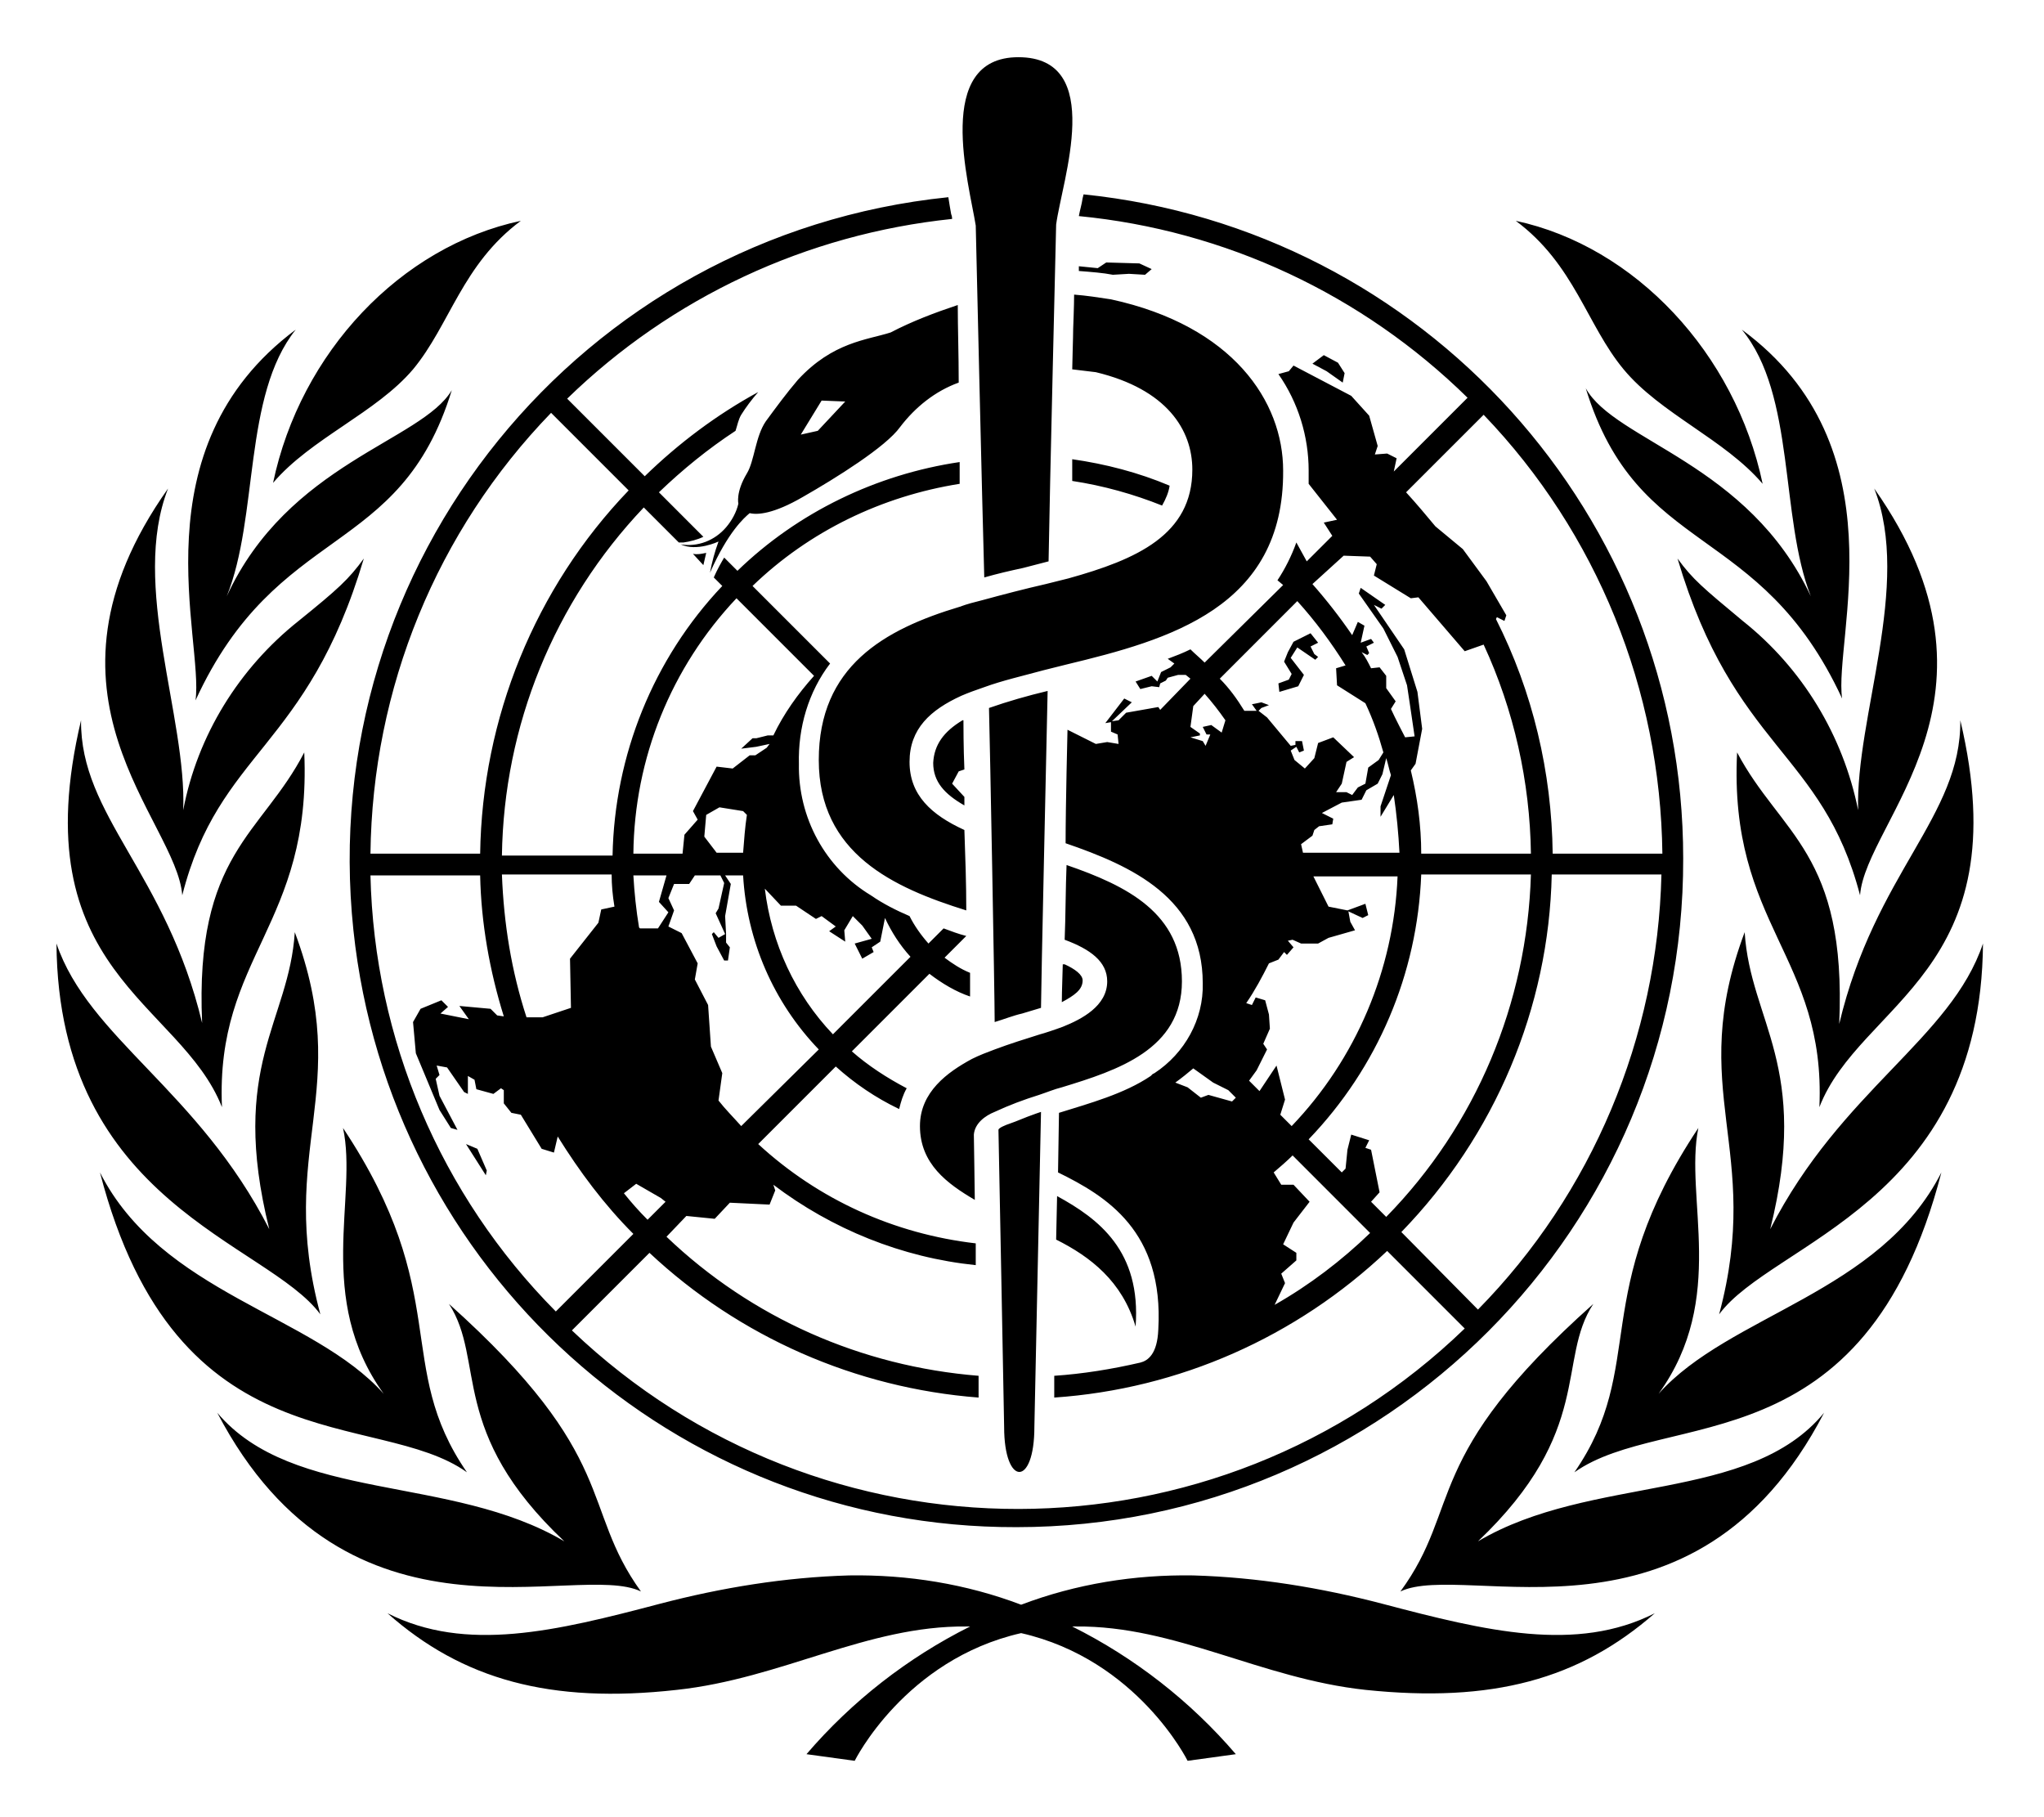 <svg width="54" height="48" viewBox="0 0 54 48" fill="none" xmlns="http://www.w3.org/2000/svg">
<path d="M26.903 1.511C24.654 1.511 25.603 4.859 25.778 5.958C25.778 6.008 25.953 13.529 26.003 15.253C26.353 15.153 26.678 15.078 27.027 15.003L27.702 14.828C27.727 13.154 27.902 5.983 27.902 5.933C28.052 4.784 29.226 1.511 26.903 1.511ZM26.278 26.997C26.528 26.922 26.778 26.822 27.003 26.772C27.177 26.722 27.327 26.672 27.502 26.622C27.502 26.147 27.652 19.451 27.677 18.251C27.152 18.376 26.628 18.526 26.128 18.701C26.153 19.601 26.278 26.272 26.278 26.997ZM27.152 29.495C27.078 29.52 26.853 29.62 26.703 29.67C26.553 29.72 26.378 29.795 26.378 29.845C26.378 29.845 26.528 37.541 26.528 37.691C26.528 39.265 27.327 39.29 27.327 37.691C27.327 37.591 27.502 29.37 27.502 29.37C27.502 29.37 27.277 29.445 27.152 29.495ZM25.303 8.057C24.704 8.257 24.104 8.482 23.529 8.782C22.905 8.982 22.005 9.032 21.081 10.031C20.781 10.381 20.506 10.756 20.231 11.13C19.956 11.53 19.931 12.18 19.732 12.505C19.432 13.004 19.507 13.304 19.507 13.304C19.457 13.529 19.332 13.754 19.182 13.929C18.882 14.279 18.432 14.454 17.983 14.379C18.407 14.579 18.982 14.304 18.982 14.304C18.882 14.579 18.807 14.853 18.757 15.128C19.232 14.054 19.657 13.679 19.806 13.554C20.006 13.604 20.431 13.579 21.206 13.129C22.08 12.63 23.404 11.805 23.779 11.28C24.179 10.756 24.704 10.331 25.328 10.106C25.328 9.356 25.303 8.657 25.303 8.057ZM21.605 11.38L21.156 11.48L21.706 10.581L22.33 10.606L21.605 11.38ZM24.304 29.745C24.304 30.744 25.029 31.269 25.753 31.694C25.753 31.519 25.728 29.995 25.728 29.97C25.753 29.67 26.028 29.47 26.278 29.37C26.653 29.195 27.052 29.045 27.452 28.921C27.677 28.846 27.852 28.771 28.052 28.721C29.526 28.271 31.225 27.721 31.225 25.922C31.225 24.123 29.776 23.399 28.177 22.849C28.152 23.424 28.152 24.248 28.127 24.823C28.802 25.073 29.251 25.398 29.251 25.922C29.251 26.572 28.577 26.922 28.077 27.122C27.877 27.197 27.577 27.296 27.477 27.321C27.078 27.446 26.678 27.571 26.278 27.721C26.078 27.796 25.878 27.871 25.678 27.971C25.029 28.321 24.304 28.846 24.304 29.745ZM33.899 12.43C33.899 10.606 32.574 8.607 29.351 7.907C29.026 7.857 28.702 7.807 28.377 7.782C28.377 8.057 28.352 8.682 28.352 8.682C28.352 8.882 28.327 9.606 28.327 9.756C28.527 9.781 28.752 9.806 28.951 9.831C30.825 10.281 31.5 11.355 31.5 12.405C31.5 14.129 30.026 14.778 28.227 15.278L27.627 15.428C27.078 15.553 26.503 15.703 25.953 15.853C25.753 15.903 25.553 15.953 25.353 16.028C23.355 16.627 21.631 17.602 21.631 20.075C21.631 22.549 23.604 23.449 25.528 24.048C25.528 23.349 25.503 22.624 25.478 21.924C24.604 21.525 24.029 21 24.029 20.125C24.029 19.251 24.579 18.751 25.403 18.376C25.578 18.301 25.778 18.227 26.003 18.151C26.478 17.977 27.027 17.852 27.577 17.702L28.177 17.552C30.875 16.902 33.924 16.053 33.899 12.43ZM27.902 32.743C28.802 33.193 29.651 33.843 30.001 35.042C30.151 33.043 29.026 32.194 27.927 31.594L27.902 32.743ZM42.894 9.756C43.868 10.931 45.567 11.605 46.567 12.78C45.842 9.331 43.194 6.508 40.045 5.833C41.594 6.983 41.919 8.582 42.894 9.756ZM5.165 18.501C7.338 13.779 10.562 14.778 11.936 10.306C11.136 11.655 7.613 12.23 5.989 15.753C6.839 13.654 6.414 10.456 7.813 8.707C3.591 11.855 5.39 16.902 5.165 18.501ZM9.062 29.795C9.462 31.619 8.313 34.292 10.137 36.816C8.263 34.717 4.265 34.168 2.641 30.969C4.665 38.79 9.962 37.191 12.336 38.89C10.387 36.066 11.986 34.193 9.062 29.795ZM8.463 34.717C7.288 30.345 9.362 28.821 7.788 24.623C7.638 26.997 6.039 28.146 7.114 32.468C5.24 28.796 2.341 27.421 1.492 24.923C1.542 31.794 7.064 32.818 8.463 34.717ZM16.933 42.038C15.309 39.789 16.408 38.515 11.861 34.442C12.835 35.942 11.836 37.816 14.909 40.714C11.911 38.94 7.738 39.69 5.739 37.316C9.187 43.912 15.234 41.214 16.933 42.038ZM39.046 40.714C42.119 37.791 41.12 35.917 42.094 34.442C37.522 38.515 38.646 39.789 36.997 42.038C38.721 41.214 44.768 43.912 48.191 37.316C46.217 39.715 42.044 38.94 39.046 40.714ZM43.818 36.816C45.642 34.292 44.493 31.644 44.868 29.795C41.944 34.193 43.543 36.066 41.594 38.89C43.993 37.191 49.265 38.79 51.289 30.969C49.665 34.168 45.692 34.717 43.818 36.816ZM36.522 42.363C34.898 41.938 33.224 41.663 31.525 41.614C29.976 41.589 28.427 41.838 26.977 42.388C25.528 41.838 23.979 41.589 22.43 41.614C20.731 41.663 19.057 41.938 17.433 42.363C14.684 43.088 12.311 43.662 10.237 42.613C12.211 44.362 14.534 45.012 17.883 44.637C20.656 44.337 22.905 42.938 25.528 42.963H25.628C23.979 43.787 22.505 44.937 21.306 46.336L22.58 46.511C22.58 46.511 23.904 43.837 26.977 43.138C30.051 43.837 31.375 46.511 31.375 46.511L32.649 46.336C31.45 44.937 29.976 43.787 28.327 42.963H28.427C31.05 42.938 33.299 44.337 36.072 44.637C39.421 44.987 41.719 44.362 43.718 42.613C41.644 43.662 39.271 43.088 36.522 42.363ZM8.038 19.875C6.914 22.049 5.14 22.549 5.34 27.022C4.39 23.049 2.116 21.55 2.141 19.026C0.567 25.672 4.765 26.447 5.864 29.245C5.689 25.248 8.238 24.448 8.038 19.875ZM9.612 14.753C9.212 15.303 8.938 15.553 7.888 16.402C6.314 17.652 5.215 19.426 4.84 21.4C4.94 18.951 3.441 15.453 4.44 12.904C0.567 18.376 4.665 21.65 4.815 23.648C5.789 19.826 8.113 19.801 9.612 14.753ZM49.09 21.4C48.691 19.426 47.616 17.652 46.042 16.402C44.992 15.528 44.718 15.303 44.318 14.753C45.817 19.801 48.141 19.826 49.14 23.648C49.29 21.674 53.388 18.401 49.515 12.904C50.514 15.453 49.015 18.951 49.09 21.4ZM52.388 24.923C51.539 27.446 48.641 28.796 46.767 32.468C47.841 28.146 46.242 26.997 46.092 24.623C44.518 28.821 46.592 30.345 45.417 34.717C46.816 32.818 52.338 31.794 52.388 24.923ZM45.892 19.875C45.667 24.448 48.241 25.248 48.066 29.245C49.14 26.472 53.363 25.672 51.789 19.026C51.814 21.575 49.54 23.049 48.59 27.047C48.79 22.524 47.041 22.049 45.892 19.875ZM10.912 9.756C11.886 8.582 12.211 6.983 13.76 5.833C10.587 6.508 7.938 9.306 7.214 12.755C8.213 11.58 9.937 10.905 10.912 9.756ZM41.894 10.256C43.269 14.753 46.492 13.754 48.666 18.451C48.441 16.877 50.24 11.805 46.017 8.707C47.441 10.431 47.016 13.654 47.841 15.753C46.192 12.23 42.669 11.655 41.894 10.256ZM30.9 12.829C30.076 12.48 29.201 12.255 28.327 12.13V12.704C29.151 12.829 29.951 13.054 30.701 13.354C30.8 13.179 30.875 13.004 30.9 12.829ZM30.251 7.258L30.426 7.108L30.101 6.958L29.226 6.933L29.001 7.083L28.502 7.033V7.158C28.826 7.183 29.151 7.208 29.401 7.258L29.826 7.233L30.251 7.258ZM28.602 25.897C28.602 25.747 28.402 25.597 28.127 25.472H28.077C28.077 25.597 28.052 26.172 28.052 26.472C28.377 26.297 28.602 26.147 28.602 25.897ZM18.582 14.928C18.607 14.828 18.632 14.703 18.657 14.604C18.532 14.629 18.432 14.653 18.307 14.629L18.582 14.928ZM14.559 10.905L16.608 12.954C14.135 15.528 12.736 18.976 12.685 22.549H9.787C9.837 18.177 11.536 14.029 14.559 10.905ZM13.31 26.847L13.135 26.822L12.96 26.647L12.136 26.572L12.386 26.922L11.636 26.772L11.836 26.597L11.661 26.422L11.111 26.647L10.912 26.997L10.986 27.821L11.611 29.32L11.911 29.795L12.086 29.845L11.611 28.945L11.511 28.496L11.611 28.396L11.536 28.146L11.811 28.196L12.261 28.846L12.361 28.895V28.421L12.536 28.521L12.585 28.771L13.035 28.895L13.235 28.746L13.31 28.796V29.145L13.51 29.395L13.76 29.445L14.31 30.345L14.634 30.445L14.734 30.02C15.309 30.944 15.959 31.819 16.733 32.593L14.684 34.642C11.636 31.569 9.887 27.446 9.787 23.124H12.685C12.71 24.373 12.935 25.647 13.31 26.847ZM16.159 23.099C16.159 23.374 16.183 23.648 16.233 23.948L15.884 24.023L15.809 24.373L15.059 25.323L15.084 26.622L14.335 26.872H13.91C13.51 25.647 13.31 24.398 13.26 23.099H16.159ZM16.808 31.269L17.458 31.644L17.583 31.744L17.108 32.219C16.883 31.994 16.683 31.769 16.483 31.519L16.808 31.269ZM19.457 15.803L21.506 17.852C21.081 18.326 20.706 18.851 20.431 19.426H20.281L19.981 19.501H19.881L19.582 19.776L19.981 19.726L20.331 19.651L20.256 19.751L19.956 19.951H19.806L19.357 20.3L18.932 20.25L18.307 21.425L18.432 21.65L18.082 22.049L18.032 22.549H16.733C16.758 20.026 17.733 17.627 19.457 15.803ZM21.556 24.273L21.706 24.198L22.08 24.473L21.905 24.598L22.33 24.873L22.305 24.573L22.53 24.198L22.78 24.448L23.03 24.798L22.58 24.923L22.78 25.323L23.08 25.148L23.03 25.023L23.255 24.873L23.38 24.248C23.554 24.623 23.779 24.973 24.054 25.273L22.005 27.321C21.006 26.272 20.381 24.923 20.206 23.474L20.631 23.923H21.031L21.556 24.273ZM18.607 22.099L18.657 21.525L19.007 21.325L19.632 21.425L19.732 21.525C19.682 21.849 19.657 22.199 19.632 22.524H18.932L18.607 22.099ZM17.658 24.098L17.383 24.523H16.908L16.883 24.498C16.808 24.048 16.758 23.573 16.733 23.124H17.608L17.408 23.823L17.658 24.098ZM19.582 29.745C19.382 29.52 19.157 29.295 18.982 29.07L19.082 28.346L18.782 27.646L18.707 26.547L18.357 25.872L18.432 25.447L18.008 24.648L17.658 24.473L17.808 24.048L17.658 23.723L17.808 23.349H18.207L18.357 23.124H19.032L19.132 23.324L18.982 23.998L18.907 24.123L19.157 24.673L18.982 24.773L18.857 24.623L18.807 24.673L18.932 24.998L19.132 25.372H19.232L19.282 25.023L19.182 24.898V24.673L19.157 24.198L19.307 23.349L19.157 23.124H19.632C19.732 24.848 20.431 26.472 21.631 27.721L19.582 29.745ZM37.022 32.544C39.496 29.995 40.92 26.622 40.995 23.099H43.893C43.793 27.396 42.069 31.519 39.046 34.592L37.022 32.544ZM36.222 31.744L36.447 31.494L36.222 30.37L36.072 30.32L36.172 30.12L35.698 29.97L35.598 30.37L35.548 30.869L35.448 30.969L34.573 30.095C36.397 28.196 37.447 25.722 37.547 23.099H40.445C40.345 26.497 38.996 29.72 36.622 32.144L36.222 31.744ZM33.674 34.467L33.949 33.893L33.849 33.643L34.248 33.293V33.093L33.899 32.868L34.173 32.294L34.598 31.744L34.173 31.294H33.849L33.649 30.969C33.824 30.82 33.999 30.669 34.149 30.52L36.197 32.569C35.448 33.293 34.598 33.943 33.674 34.467ZM33.274 28.821L32.999 28.546L33.199 28.271L33.474 27.721L33.374 27.571L33.549 27.172L33.524 26.797L33.424 26.422L33.174 26.347L33.074 26.547L32.924 26.497C33.149 26.172 33.349 25.797 33.524 25.447L33.774 25.348L33.924 25.148L33.999 25.223L34.173 25.023L34.024 24.848L34.149 24.823L34.373 24.923H34.823L35.098 24.773L35.798 24.573L35.673 24.348L35.623 24.073L35.998 24.248L36.147 24.173L36.072 23.873L35.598 24.048L35.098 23.948L34.698 23.149H36.922C36.822 25.622 35.823 27.971 34.124 29.745L33.824 29.445L33.949 29.045L33.724 28.146L33.274 28.821ZM32.225 17.927L34.273 15.878C34.748 16.402 35.173 16.977 35.548 17.577L35.298 17.652L35.323 18.102L36.072 18.576C36.272 19.001 36.422 19.426 36.547 19.875L36.422 20.075L36.147 20.275L36.072 20.7L35.873 20.8L35.723 21L35.573 20.925H35.298L35.448 20.7L35.573 20.125L35.773 20L35.223 19.476L34.823 19.626L34.723 20.026L34.473 20.3L34.199 20.075L34.099 19.826L34.248 19.726L34.324 19.875L34.448 19.826L34.398 19.576H34.224V19.676L34.099 19.701L33.474 18.951L33.249 18.776L33.324 18.701L33.524 18.626L33.324 18.551C33.324 18.551 33.099 18.601 33.074 18.601L33.199 18.776H32.874C32.674 18.451 32.474 18.177 32.225 17.927ZM32.549 29.095L31.925 28.921L31.725 28.995L31.375 28.721L31.05 28.596C31.225 28.471 31.375 28.346 31.525 28.221L32.05 28.596L32.45 28.796L32.649 28.995L32.549 29.095ZM31.45 19.476L31.7 19.426V19.376L31.45 19.201L31.525 18.651L31.825 18.326C32.025 18.551 32.2 18.776 32.374 19.026L32.275 19.351L32 19.151L31.775 19.201L31.875 19.401H31.975L31.85 19.701L31.775 19.576L31.45 19.476ZM34.923 21.475L35.448 21.2L35.972 21.125L36.097 20.875L36.397 20.7L36.522 20.45L36.622 20.026C36.672 20.175 36.697 20.325 36.747 20.475L36.472 21.3V21.575L36.822 21C36.897 21.5 36.947 22.024 36.972 22.524H34.423L34.373 22.299L34.673 22.074L34.723 21.924L34.848 21.825L35.198 21.774L35.223 21.625L34.923 21.475ZM35.498 14.678L36.197 14.703L36.372 14.903L36.297 15.203L37.272 15.803L37.472 15.778L38.696 17.202L39.196 17.027C39.995 18.751 40.42 20.65 40.445 22.549H37.547C37.547 21.799 37.447 21.075 37.272 20.35L37.397 20.175L37.572 19.251L37.447 18.276L37.097 17.152L36.297 15.978L36.497 16.078L36.597 15.978L35.948 15.528L35.898 15.678L36.547 16.602L36.922 17.352L37.172 18.102L37.247 18.601L37.372 19.451L37.122 19.476C37.122 19.476 36.847 18.951 36.747 18.726L36.872 18.526L36.622 18.177V17.852L36.447 17.627L36.222 17.652C36.147 17.502 36.072 17.352 35.972 17.227L36.123 17.302L36.172 17.252L36.097 17.077L36.297 16.977L36.222 16.877L35.948 16.977L36.047 16.527L35.873 16.427L35.723 16.777C35.398 16.302 35.048 15.853 34.673 15.428L35.498 14.678ZM39.196 10.956C42.194 14.079 43.868 18.227 43.918 22.549H41.02C40.995 20.4 40.495 18.276 39.521 16.352L39.546 16.302L39.745 16.402L39.795 16.253L39.271 15.353L38.646 14.504L37.922 13.904C37.672 13.604 37.422 13.304 37.147 13.004L39.196 10.956ZM26.853 40.339C36.597 40.339 44.493 32.419 44.468 22.674C44.468 13.629 37.622 6.058 28.627 5.134L28.602 5.234C28.577 5.409 28.527 5.558 28.502 5.708C32.374 6.083 35.998 7.782 38.771 10.506L36.822 12.455L36.897 12.105L36.647 11.98L36.322 12.005L36.397 11.78L36.172 10.98L35.698 10.456L34.173 9.656L34.049 9.806L33.774 9.881C34.298 10.631 34.573 11.53 34.573 12.43V12.78L35.323 13.729L34.973 13.804L35.198 14.154L34.523 14.828L34.248 14.329C34.124 14.678 33.949 15.028 33.749 15.328L33.899 15.453L31.825 17.502C31.7 17.377 31.575 17.277 31.45 17.152C31.25 17.252 31.05 17.327 30.85 17.402L31.025 17.527L30.925 17.627L30.675 17.752L30.576 18.002L30.426 17.852L30.001 18.002L30.126 18.201L30.426 18.127L30.625 18.151L30.651 18.052L30.8 17.977L30.85 17.902L31.125 17.827H31.325L31.45 17.927L30.651 18.751L30.601 18.676L29.751 18.826L29.551 19.026L29.376 19.051L29.901 18.551L29.701 18.451L29.201 19.101L29.351 19.076V19.326L29.526 19.401L29.551 19.651L29.251 19.601L28.951 19.651L28.202 19.276C28.202 19.276 28.152 21.275 28.152 22.274C29.901 22.874 31.775 23.723 31.775 25.972C31.8 26.922 31.3 27.821 30.501 28.346L30.451 28.371L30.401 28.421C29.701 28.895 28.776 29.145 27.977 29.395L27.952 30.969C29.226 31.594 30.75 32.519 30.601 35.117C30.576 35.767 30.326 35.942 30.126 35.992C29.376 36.166 28.602 36.291 27.852 36.341V36.916C31.15 36.691 34.248 35.317 36.647 33.043L38.696 35.092C32.125 41.439 21.706 41.439 15.109 35.142L17.158 33.093C19.532 35.317 22.605 36.666 25.853 36.916V36.341C22.755 36.092 19.857 34.817 17.608 32.668L18.133 32.119L18.882 32.194L19.282 31.769L20.331 31.819L20.481 31.444L20.431 31.294C21.98 32.468 23.829 33.218 25.778 33.418V32.843C23.629 32.593 21.631 31.694 20.031 30.22L22.08 28.171C22.58 28.621 23.13 28.995 23.754 29.295C23.804 29.095 23.854 28.921 23.954 28.746C23.43 28.471 22.93 28.146 22.505 27.771L24.554 25.722C24.879 25.972 25.253 26.197 25.628 26.322V25.697C25.378 25.597 25.154 25.447 24.954 25.297L25.528 24.723C25.328 24.673 25.129 24.598 24.929 24.523L24.529 24.923C24.329 24.698 24.154 24.448 24.029 24.198C23.679 24.048 23.33 23.873 23.005 23.648C21.805 22.924 21.081 21.6 21.106 20.175C21.081 19.226 21.356 18.276 21.93 17.527L19.881 15.478C21.381 14.029 23.305 13.104 25.353 12.78V12.205C23.155 12.53 21.081 13.529 19.482 15.078L19.132 14.728C19.057 14.853 18.957 15.028 18.857 15.253L19.082 15.478C17.258 17.402 16.233 19.951 16.183 22.599H13.26C13.31 19.176 14.634 15.903 17.008 13.404L17.933 14.329H18.058C18.232 14.304 18.432 14.254 18.582 14.179L17.408 13.004C18.032 12.405 18.707 11.855 19.432 11.38C19.482 11.23 19.507 11.08 19.582 10.956C19.707 10.756 19.857 10.556 20.031 10.356C18.932 10.956 17.933 11.705 17.033 12.58L14.984 10.531C17.733 7.857 21.306 6.183 25.154 5.783C25.154 5.708 25.129 5.658 25.129 5.658C25.104 5.509 25.079 5.384 25.054 5.209C15.334 6.208 8.313 14.878 9.337 24.573C10.287 33.543 17.833 40.364 26.853 40.339ZM35.523 9.856L35.348 9.581L34.973 9.381L34.673 9.606L35.048 9.806L35.473 10.106L35.523 9.856ZM33.774 18.052L33.799 18.276L34.298 18.127L34.448 17.827L34.099 17.377L34.273 17.102L34.748 17.427L34.823 17.352L34.723 17.277L34.623 17.077L34.823 16.977L34.623 16.727L34.173 16.952L34.024 17.227L33.924 17.477L34.124 17.802L34.049 17.952L33.774 18.052ZM12.835 31.044L12.86 30.919L12.611 30.345L12.311 30.22L12.835 31.044ZM24.654 20.15C24.654 20.65 24.954 20.975 25.478 21.275V21.05L25.154 20.7L25.328 20.375L25.478 20.325C25.453 19.751 25.453 19.126 25.453 19.026H25.428C24.929 19.326 24.679 19.676 24.654 20.15Z" fill="black"/>
</svg>
